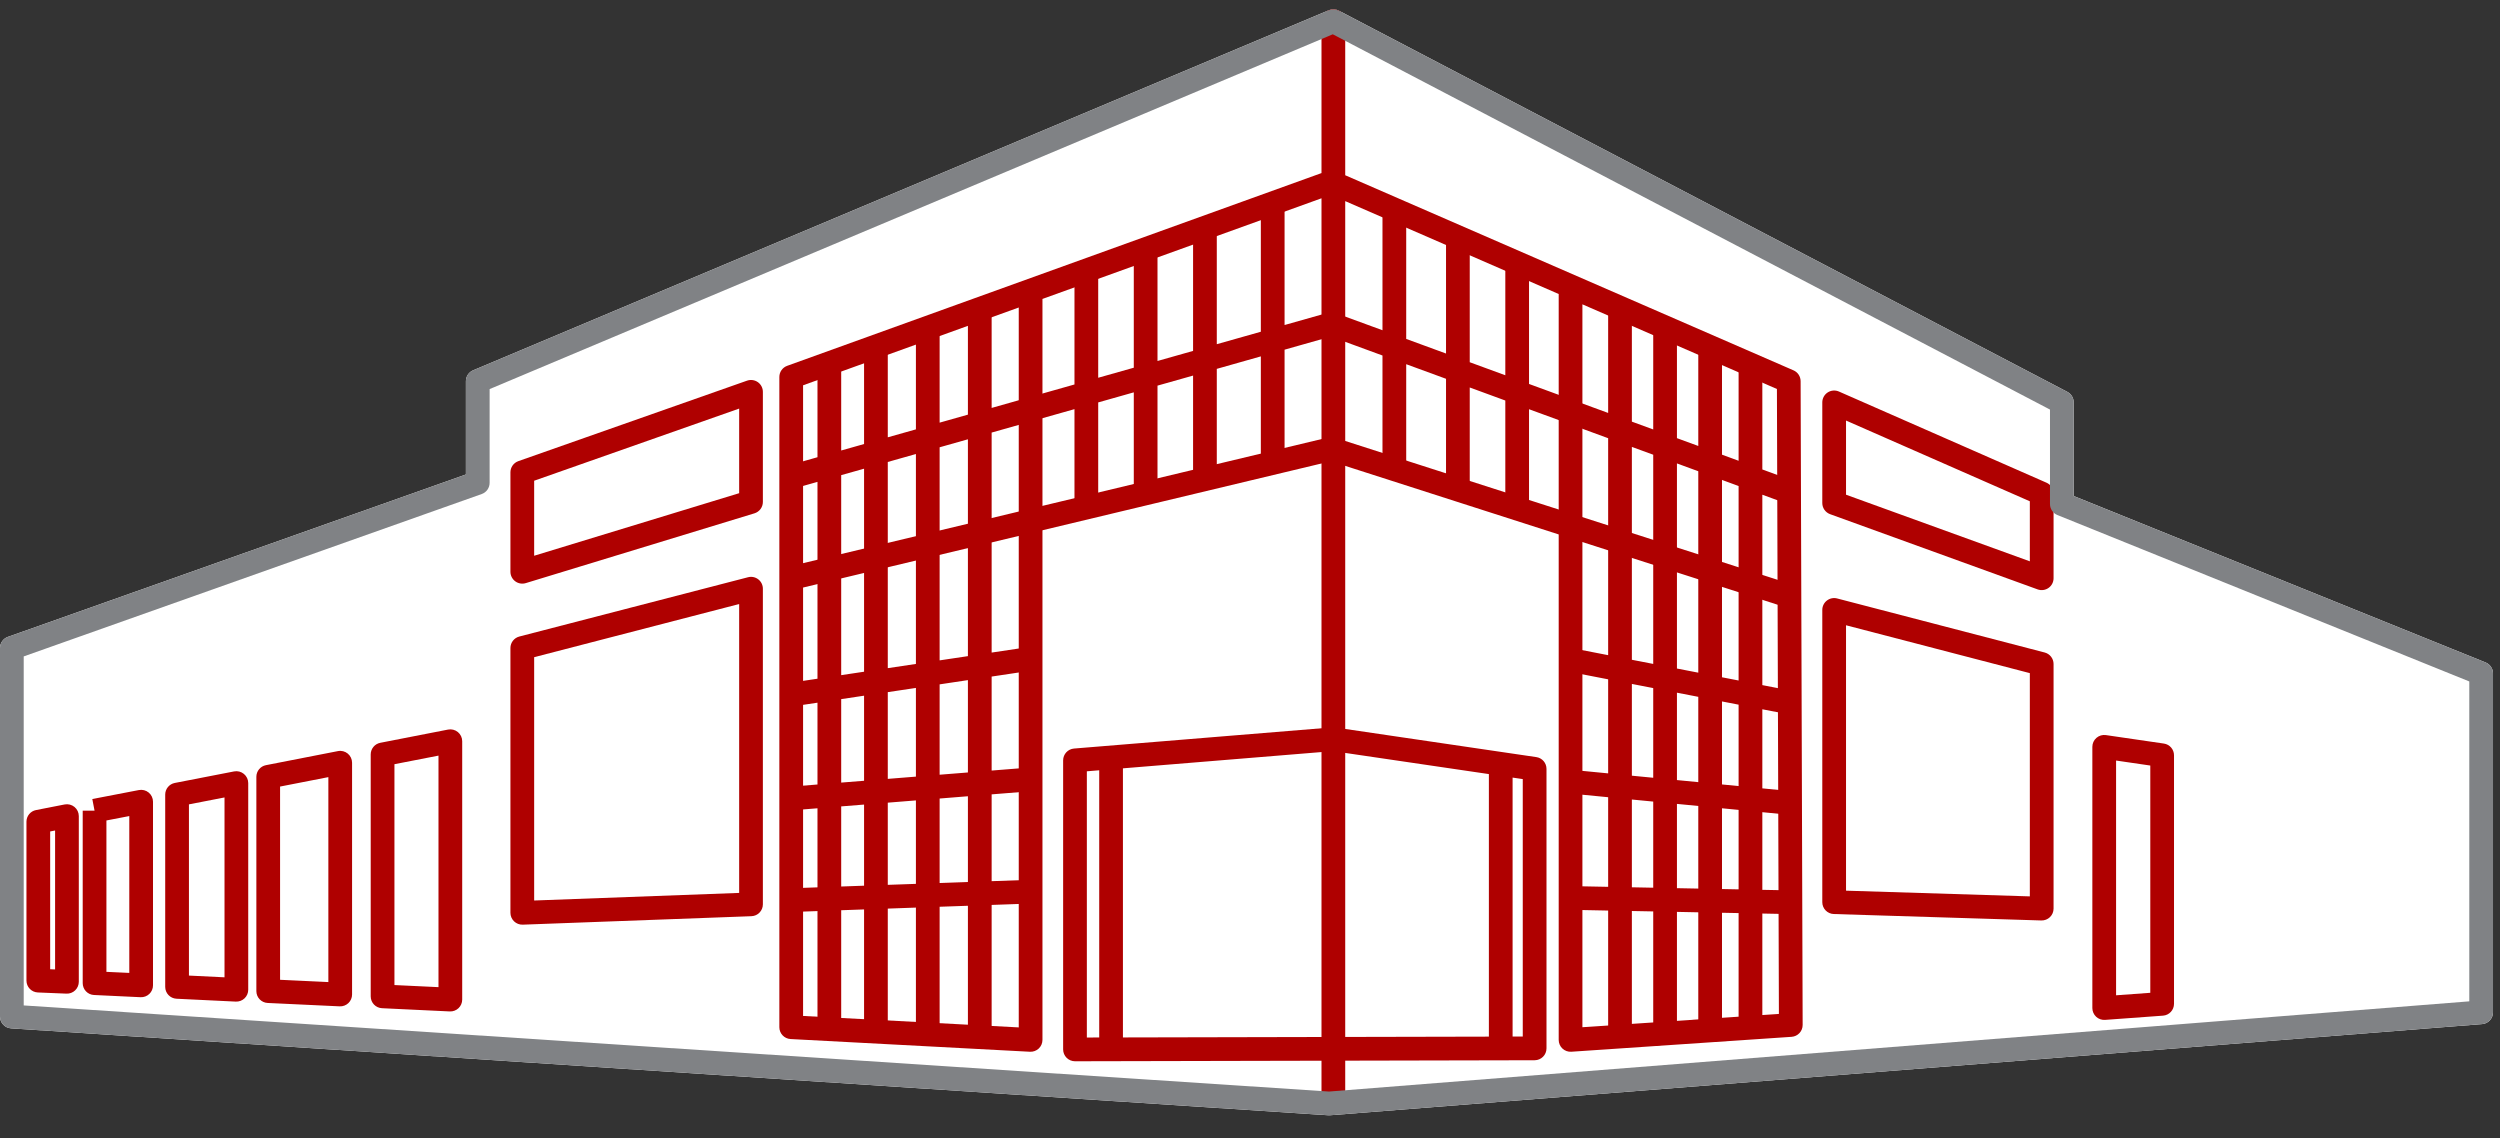 <?xml version="1.0" encoding="UTF-8"?> <svg xmlns="http://www.w3.org/2000/svg" width="134" height="61" viewBox="0 0 134 61" fill="none"><rect x="0" y="0" width="134" height="61" fill="#333333" stroke="none"/> <g clip-path="url(#clip0_261_57)"> <path fill-rule="evenodd" clip-rule="evenodd" d="M71.22 0.55C71.395 0.476 71.593 0.485 71.761 0.572L110.809 21.004C111.019 21.114 111.15 21.331 111.15 21.568V26.587L133.228 35.508C133.468 35.605 133.625 35.838 133.625 36.097V54.259C133.625 54.59 133.37 54.866 133.04 54.892L71.29 59.778C71.259 59.78 71.228 59.781 71.198 59.779L0.594 55.12C0.26 55.098 0 54.821 0 54.486V34.735C0 34.466 0.17 34.226 0.423 34.136L24.972 25.432V20.433C24.972 20.177 25.126 19.946 25.361 19.847L71.22 0.55Z" fill="white"></path> <path fill-rule="evenodd" clip-rule="evenodd" d="M71.468 0.5C71.819 0.5 72.104 0.785 72.104 1.136V9.393L96.131 19.85C96.362 19.95 96.512 20.178 96.513 20.43L96.622 54.938C96.623 55.273 96.364 55.551 96.029 55.574L84.224 56.373C84.048 56.385 83.876 56.324 83.747 56.203C83.618 56.083 83.546 55.915 83.546 55.739V15.759L72.104 10.78V59.026C72.104 59.377 71.819 59.662 71.468 59.662C71.117 59.662 70.832 59.377 70.832 59.026V10.628L55.876 16.023V55.739C55.876 55.913 55.804 56.08 55.678 56.2C55.551 56.32 55.381 56.383 55.207 56.374L42.375 55.693C42.038 55.675 41.773 55.396 41.773 55.058V20.206C41.773 19.938 41.941 19.698 42.193 19.608L70.832 9.277V1.136C70.832 0.785 71.117 0.5 71.468 0.5ZM54.605 16.482L43.045 20.652V54.455L54.605 55.069V16.482ZM84.817 16.312V55.059L95.349 54.346L95.243 20.85L84.817 16.312ZM24.543 39.239C24.689 39.359 24.774 39.539 24.774 39.729V53.578C24.774 53.752 24.703 53.918 24.577 54.038C24.451 54.158 24.282 54.221 24.108 54.213L20.476 54.04C20.137 54.024 19.87 53.745 19.87 53.405V40.438C19.87 40.134 20.086 39.872 20.384 39.814L24.017 39.105C24.203 39.069 24.396 39.118 24.543 39.239ZM21.142 40.961V52.799L23.503 52.911V40.501L21.142 40.961ZM18.64 40.392C18.787 40.513 18.871 40.693 18.871 40.883V53.305C18.871 53.479 18.8 53.645 18.675 53.765C18.549 53.885 18.38 53.949 18.206 53.94L14.347 53.759C14.007 53.743 13.741 53.463 13.741 53.124V41.636C13.741 41.332 13.956 41.071 14.255 41.013L18.114 40.259C18.3 40.222 18.493 40.271 18.64 40.392ZM15.012 42.16V52.517L17.6 52.639V41.654L15.012 42.16ZM13.073 41.482C13.22 41.603 13.305 41.783 13.305 41.972V53.051C13.305 53.225 13.234 53.391 13.108 53.511C12.982 53.631 12.812 53.694 12.638 53.686L9.46 53.532C9.121 53.515 8.855 53.236 8.855 52.897V42.59C8.855 42.286 9.071 42.024 9.37 41.966L12.548 41.348C12.734 41.312 12.927 41.361 13.073 41.482ZM10.127 43.114V52.291L12.034 52.384V42.743L10.127 43.114ZM7.97 42.481C8.117 42.602 8.201 42.782 8.201 42.971V52.815C8.201 52.989 8.13 53.155 8.004 53.275C7.879 53.395 7.709 53.458 7.536 53.45L5.038 53.332C4.699 53.316 4.433 53.036 4.433 52.697V43.453H5.068L4.948 42.828L7.445 42.347C7.632 42.311 7.824 42.36 7.97 42.481ZM5.704 43.977V52.091L6.93 52.148V43.741L5.704 43.977ZM3.992 43.252C4.139 43.373 4.224 43.553 4.224 43.743V52.624C4.224 52.797 4.153 52.963 4.028 53.083C3.903 53.203 3.735 53.267 3.562 53.259L2.027 53.196C1.687 53.182 1.418 52.901 1.418 52.561V44.043C1.418 43.739 1.633 43.477 1.932 43.419L3.466 43.119C3.653 43.083 3.846 43.132 3.992 43.252ZM2.689 44.566V51.951L2.953 51.962V44.515L2.689 44.566Z" fill="#AF0000"></path> <path fill-rule="evenodd" clip-rule="evenodd" d="M40.622 20.484C40.79 20.603 40.89 20.797 40.89 21.003V26.905C40.89 27.185 40.707 27.432 40.44 27.514L28.181 31.255C27.988 31.314 27.779 31.278 27.617 31.158C27.455 31.038 27.359 30.848 27.359 30.647V25.316C27.359 25.047 27.53 24.806 27.784 24.717L40.043 20.403C40.238 20.335 40.453 20.365 40.622 20.484ZM28.631 25.767V29.788L39.619 26.435V21.9L28.631 25.767ZM71.208 23.445C71.321 23.418 71.44 23.422 71.551 23.458L96.124 31.349L95.735 32.56L71.331 24.723L42.554 31.61L42.258 30.374L71.208 23.445ZM40.643 31.052C40.799 31.172 40.89 31.358 40.89 31.555V48.473C40.89 48.815 40.619 49.095 40.278 49.108L28.019 49.562C27.846 49.568 27.678 49.504 27.554 49.384C27.43 49.264 27.359 49.099 27.359 48.927V34.733C27.359 34.444 27.555 34.191 27.835 34.118L40.095 30.94C40.285 30.89 40.488 30.932 40.643 31.052ZM28.631 35.225V48.267L39.619 47.86V32.376L28.631 35.225Z" fill="#AF0000"></path> <path fill-rule="evenodd" clip-rule="evenodd" d="M68.853 18.743V24.592H67.581V19.102L65.22 19.771V25.809H63.949V20.131L62.042 20.67V26.717H60.771V21.03L58.864 21.57V27.316H57.592V21.93L53.152 23.186V34.978L55.146 34.679L55.335 35.936L53.152 36.264V41.302L55.19 41.139L55.291 42.407L53.152 42.578V47.231L55.218 47.158L55.263 48.429L53.152 48.504V55.567H51.88V48.549L50.364 48.602V55.34H49.093V48.647L47.585 48.701V55.34H46.314V48.745L45.088 48.789V55.34H43.817V48.834L42.431 48.883L42.387 47.612L43.817 47.562V43.324L42.46 43.433L42.358 42.166L43.817 42.049V37.664L42.503 37.861L42.315 36.604L43.817 36.379V25.828L42.655 26.157L42.309 24.934L43.817 24.507V19.416H45.088V24.147L46.314 23.8V18.508H47.585V23.44L49.093 23.014V17.482H50.364V22.654L51.88 22.225V16.628H53.152V21.865L57.592 20.608V14.303H58.864V20.248L60.771 19.709V13.241H62.042V19.349L63.949 18.809V12.333H65.22V18.449L67.581 17.781V11.125H68.853V17.421L71.186 16.761C71.315 16.724 71.452 16.73 71.578 16.776L74.101 17.701V11.297H75.373V18.167L77.507 18.949V12.741H78.778V19.415L80.685 20.114V14.249H81.956V20.58L86.197 22.134V16.628H87.468V22.6L88.613 23.019V17.482H89.884V23.485L91.028 23.904V18.508H92.299V24.37L93.189 24.697V19.416H94.461V25.163L96.032 25.739L95.595 26.932L94.461 26.517V36.722L95.935 37.008L95.692 38.256L94.461 38.017V42.256L95.875 42.394L95.752 43.659L94.461 43.533V47.695L95.826 47.721L95.801 48.992L94.461 48.966V55.34H93.189V48.941L92.299 48.924V55.34H91.028V48.9L89.884 48.877V55.34H88.613V48.852L87.468 48.83V55.34H86.197V48.806L84.114 48.765L84.139 47.494L86.197 47.534V42.731L84.065 42.524L84.188 41.258L86.197 41.453V36.412L84.005 35.986L84.248 34.738L86.197 35.117V23.488L81.956 21.934V27.28H80.685V21.468L78.778 20.769V26.308H77.507V20.303L75.373 19.521V24.973H74.101V19.055L71.334 18.04L68.853 18.743ZM87.468 23.954V35.364L88.613 35.586V24.373L87.468 23.954ZM89.884 24.839V35.833L91.028 36.055V25.259L89.884 24.839ZM92.299 25.724V36.302L93.189 36.475V26.051L92.299 25.724ZM93.189 37.77L92.299 37.597V42.046L93.189 42.133V37.77ZM93.189 43.41L92.299 43.324V47.653L93.189 47.67V43.41ZM91.028 47.628V43.2L89.884 43.089V47.606L91.028 47.628ZM88.613 47.581V42.965L87.468 42.854V47.559L88.613 47.581ZM87.468 41.577L88.613 41.688V36.881L87.468 36.659V41.577ZM89.884 37.128V41.812L91.028 41.923V37.35L89.884 37.128ZM51.88 23.546L50.364 23.975V35.396L51.88 35.169V23.546ZM51.88 36.454L50.364 36.682V41.525L51.88 41.404V36.454ZM51.88 42.679L50.364 42.801V47.33L51.88 47.276V42.679ZM49.093 47.375V42.902L47.585 43.023V47.428L49.093 47.375ZM46.314 47.473V43.125L45.088 43.223V47.517L46.314 47.473ZM45.088 41.947L46.314 41.849V37.289L45.088 37.473V41.947ZM45.088 36.188L46.314 36.004V25.122L45.088 25.468V36.188ZM47.585 24.762V35.813L49.093 35.587V24.335L47.585 24.762ZM49.093 36.873L47.585 37.099V41.748L49.093 41.627V36.873ZM97.963 21.036C98.143 20.918 98.37 20.9 98.567 20.986L109.691 25.872C109.922 25.973 110.071 26.201 110.071 26.453V30.994C110.071 31.201 109.97 31.395 109.8 31.514C109.63 31.633 109.413 31.662 109.218 31.592L98.094 27.56C97.843 27.468 97.675 27.23 97.675 26.962V21.568C97.675 21.353 97.784 21.153 97.963 21.036ZM98.947 22.541V26.516L108.799 30.087V26.869L98.947 22.541ZM97.922 32.189C98.078 32.069 98.281 32.027 98.471 32.077L109.595 34.974C109.875 35.047 110.071 35.3 110.071 35.589V48.702C110.071 48.874 110.001 49.038 109.878 49.158C109.754 49.278 109.587 49.342 109.415 49.337L98.291 48.992C97.948 48.981 97.675 48.7 97.675 48.357V32.692C97.675 32.495 97.766 32.309 97.922 32.189ZM98.947 33.514V47.74L108.799 48.046V36.08L98.947 33.514ZM71.416 38.987C71.464 38.983 71.513 38.985 71.561 38.992L82.349 40.581C82.66 40.627 82.892 40.895 82.892 41.21V56.193C82.892 56.544 82.608 56.828 82.257 56.829L57.621 56.884C57.452 56.884 57.29 56.817 57.17 56.698C57.051 56.579 56.984 56.417 56.984 56.248V40.756C56.984 40.425 57.238 40.149 57.568 40.122L71.416 38.987ZM58.255 41.342V55.611L58.918 55.609V41.287L58.255 41.342ZM60.189 41.183V55.607L79.804 55.563V41.491L71.447 40.26L60.189 41.183ZM81.075 41.679V55.56L81.62 55.559V41.759L81.075 41.679ZM112.37 39.549C112.51 39.428 112.695 39.374 112.878 39.401L115.984 39.855C116.296 39.9 116.527 40.168 116.527 40.483V53.805C116.527 54.138 116.27 54.415 115.938 54.439L112.832 54.666C112.656 54.679 112.482 54.618 112.353 54.498C112.224 54.377 112.15 54.209 112.15 54.032V40.029C112.15 39.845 112.231 39.669 112.37 39.549ZM113.422 40.765V53.348L115.256 53.214V41.033L113.422 40.765Z" fill="#AF0000"></path> <path fill-rule="evenodd" clip-rule="evenodd" d="M71.22 0.55C71.395 0.476 71.593 0.485 71.761 0.572L110.809 21.004C111.019 21.114 111.15 21.331 111.15 21.568V26.587L133.228 35.508C133.468 35.605 133.625 35.838 133.625 36.097V54.259C133.625 54.59 133.37 54.866 133.04 54.892L71.29 59.778C71.259 59.78 71.228 59.781 71.198 59.779L0.594 55.12C0.26 55.098 0 54.821 0 54.486V34.735C0 34.466 0.17 34.226 0.423 34.136L24.972 25.432V20.433C24.972 20.177 25.126 19.946 25.361 19.847L71.22 0.55ZM26.244 20.855V25.881C26.244 26.15 26.074 26.39 25.82 26.48L1.271 35.184V53.891L71.235 58.507L132.354 53.672V36.526L110.276 27.605C110.036 27.509 109.879 27.275 109.879 27.016V21.953L71.437 1.838L26.244 20.855Z" fill="#808285"></path> </g> <defs> <clipPath id="clip0_261_57"> <rect width="134" height="60" fill="white" transform="translate(0 0.5)"></rect> </clipPath> </defs> </svg> 